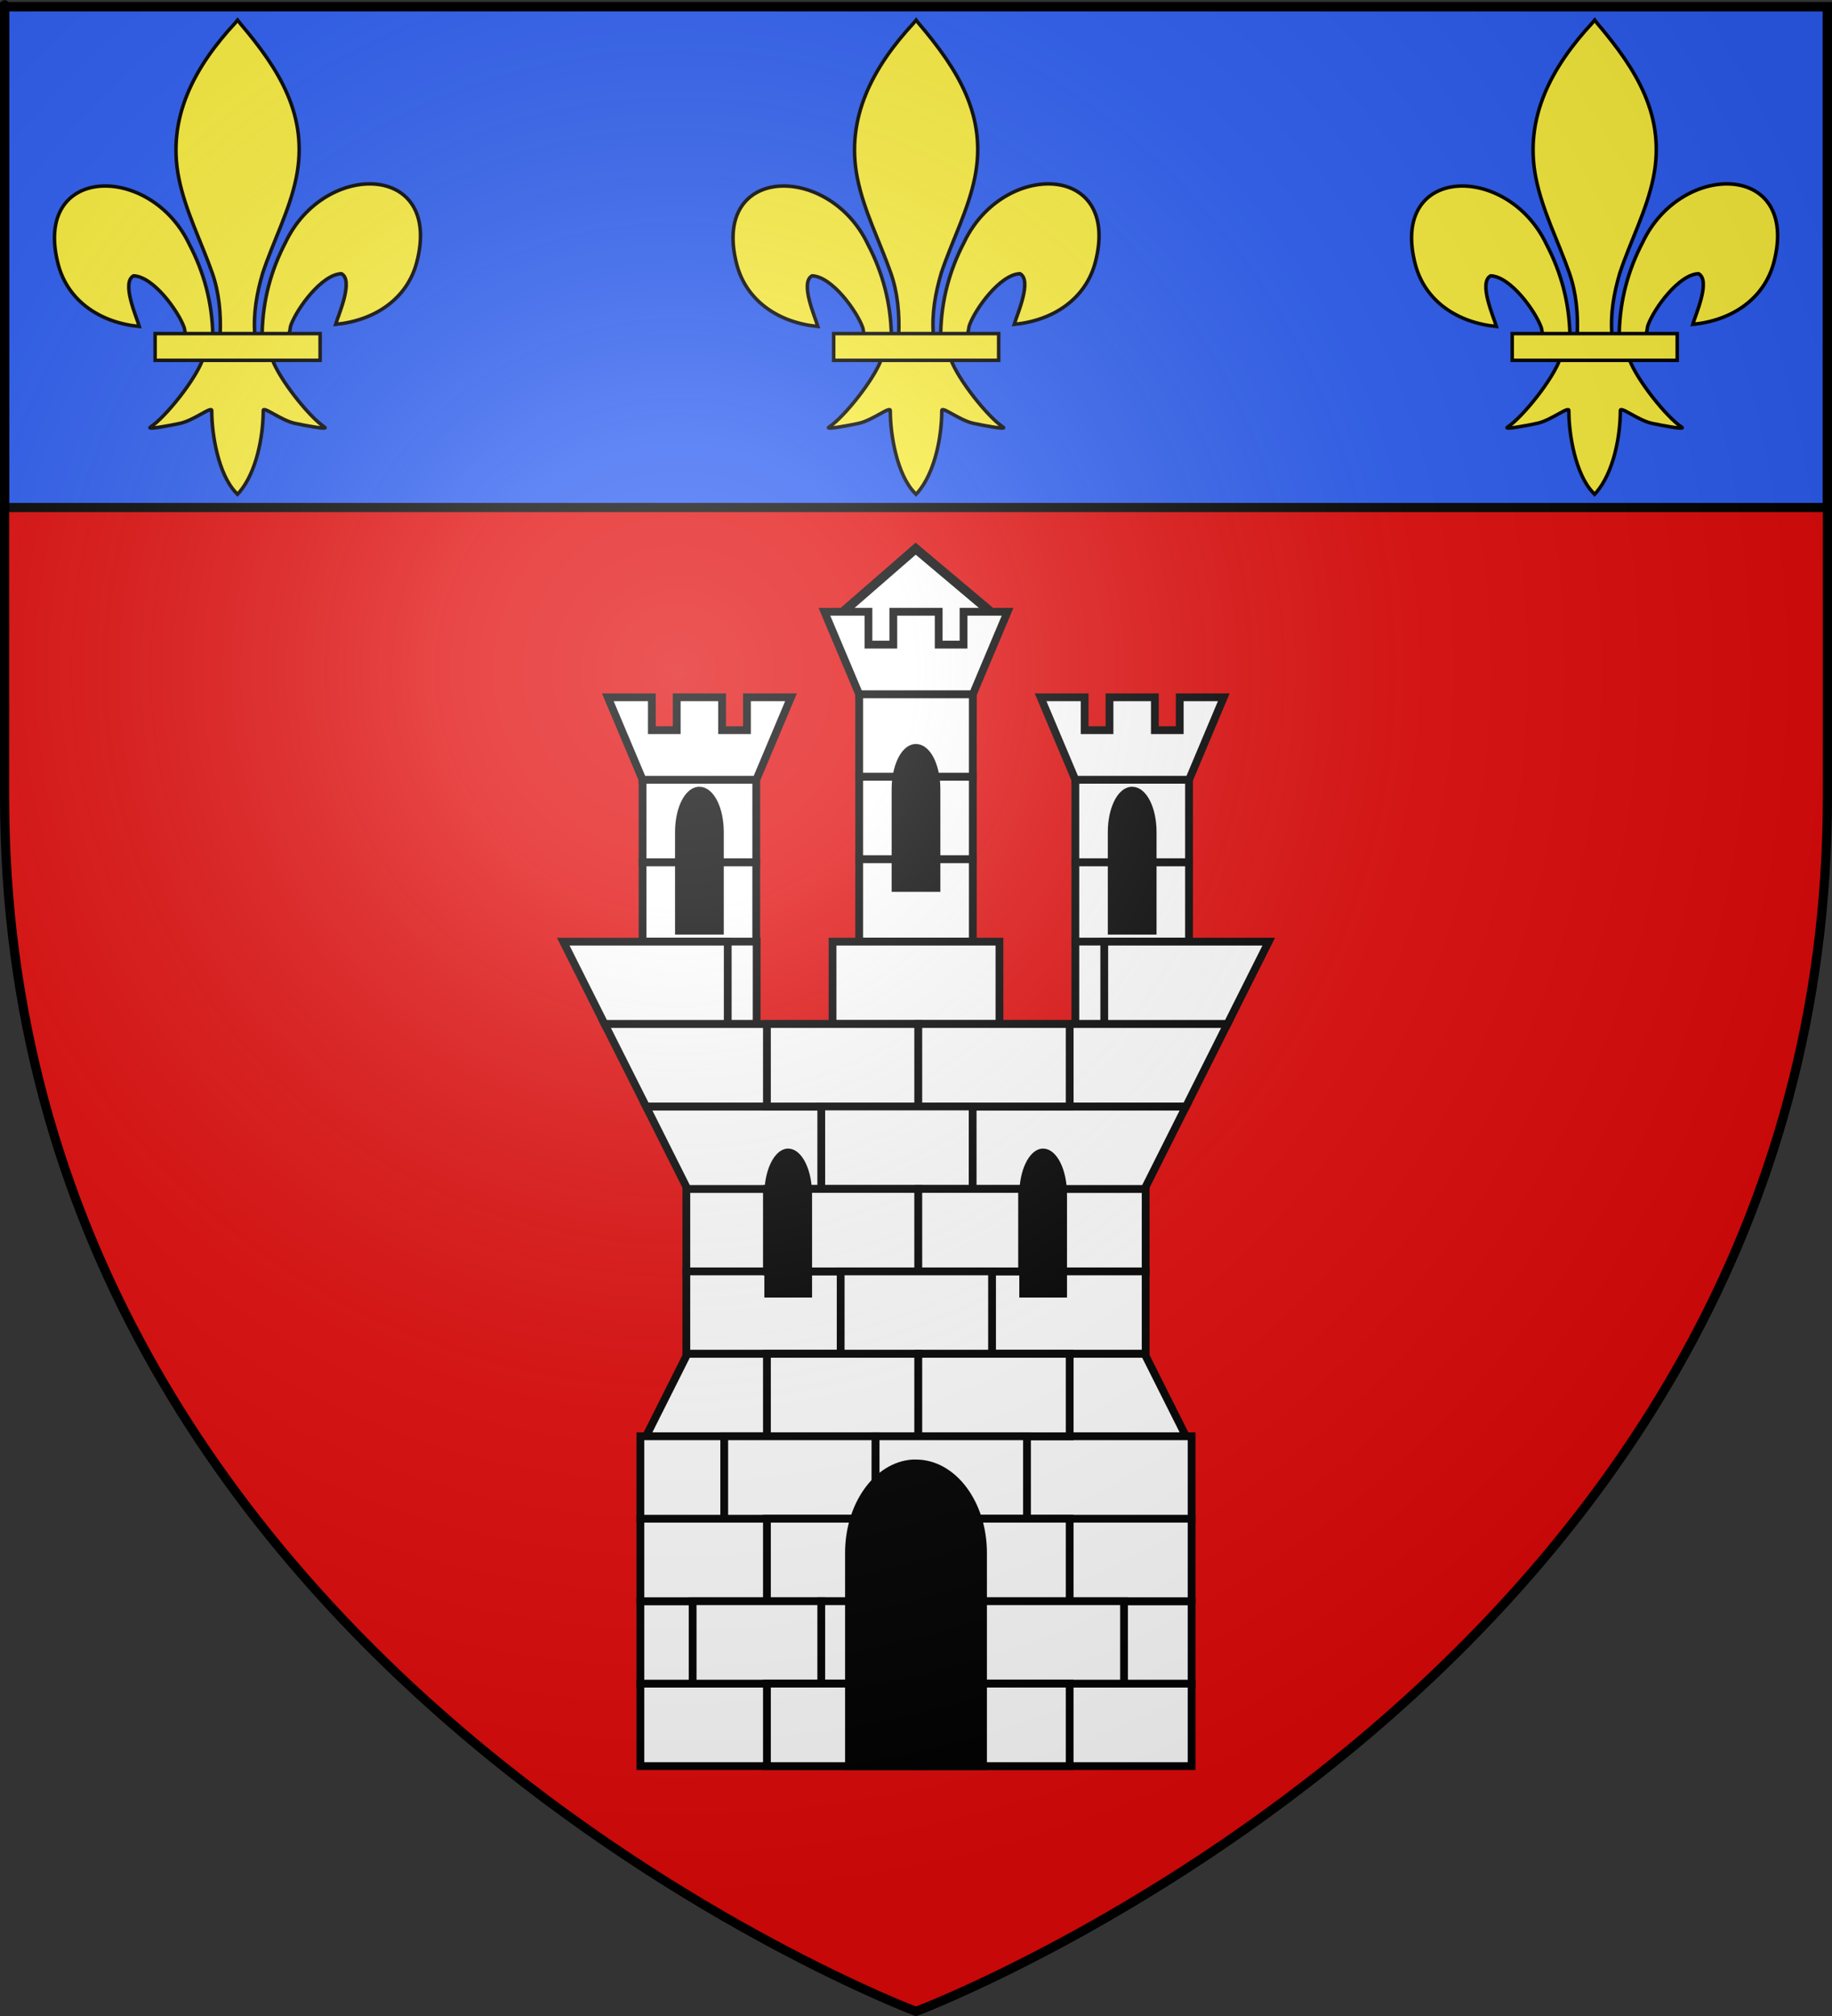 <?xml version="1.0" encoding="UTF-8" standalone="no"?>
<svg
   xmlns:dc="http://purl.org/dc/elements/1.1/"
   xmlns:cc="http://web.resource.org/cc/"
   xmlns:rdf="http://www.w3.org/1999/02/22-rdf-syntax-ns#"
   xmlns:svg="http://www.w3.org/2000/svg"
   xmlns="http://www.w3.org/2000/svg"
   xmlns:xlink="http://www.w3.org/1999/xlink"
   xmlns:sodipodi="http://sodipodi.sourceforge.net/DTD/sodipodi-0.dtd"
   xmlns:inkscape="http://www.inkscape.org/namespaces/inkscape"
   height="660"
   width="600"
   version="1.0"
   id="svg2"
   sodipodi:version="0.32"
   inkscape:version="0.44.1"
   sodipodi:docname="blason_castelnaudary.svg"
   sodipodi:docbase="C:\Documents and Settings\Joel\Mes documents\vincent faron\blason"
   inkscape:export-filename="/Users/olivier/Desktop/Blason Rouge/Blason_Vide_3D.png"
   inkscape:export-xdpi="144"
   inkscape:export-ydpi="144">
  <rect width="100%" height="100%" fill="#333333" stroke="none"/>
  <sodipodi:namedview
     inkscape:window-height="712"
     inkscape:window-width="1024"
     inkscape:pageshadow="2"
     inkscape:pageopacity="0.0"
     guidetolerance="10.0"
     gridtolerance="10.0"
     objecttolerance="10.0"
     borderopacity="1.0"
     bordercolor="#666666"
     pagecolor="#ffffff"
     id="base"
     showgrid="false"
     height="660px"
     inkscape:zoom="0.44547727"
     inkscape:cx="296.3033"
     inkscape:cy="462.28357"
     inkscape:window-x="-4"
     inkscape:window-y="-4"
     inkscape:current-layer="layer3"
     showguides="true"
     inkscape:guide-bbox="true">
    <sodipodi:guide
       orientation="vertical"
       position="166.675"
       id="guide2056" />
  </sodipodi:namedview>
  <desc
     id="desc4">Flag of Canton of Valais (Wallis)</desc>
  <defs
     id="defs6">
    <linearGradient
       id="linearGradient2893">
      <stop
         style="stop-color:white;stop-opacity:0.314;"
         offset="0"
         id="stop2895" />
      <stop
         id="stop2897"
         offset="0.19"
         style="stop-color:white;stop-opacity:0.251;" />
      <stop
         style="stop-color:#6b6b6b;stop-opacity:0.125;"
         offset="0.6"
         id="stop2901" />
      <stop
         style="stop-color:black;stop-opacity:0.125;"
         offset="1"
         id="stop2899" />
    </linearGradient>
    <linearGradient
       id="linearGradient2885">
      <stop
         id="stop2887"
         offset="0"
         style="stop-color:white;stop-opacity:1;" />
      <stop
         style="stop-color:white;stop-opacity:1;"
         offset="0.229"
         id="stop2891" />
      <stop
         id="stop2889"
         offset="1"
         style="stop-color:black;stop-opacity:1;" />
    </linearGradient>
    <linearGradient
       id="linearGradient2955">
      <stop
         id="stop2867"
         offset="0"
         style="stop-color:#fd0000;stop-opacity:1;" />
      <stop
         style="stop-color:#e77275;stop-opacity:0.659;"
         offset="0.5"
         id="stop2873" />
      <stop
         style="stop-color:black;stop-opacity:0.323;"
         offset="1"
         id="stop2959" />
    </linearGradient>
    <radialGradient
       inkscape:collect="always"
       xlink:href="#linearGradient2955"
       id="radialGradient2961"
       cx="225.524"
       cy="218.901"
       fx="225.524"
       fy="218.901"
       r="300"
       gradientTransform="matrix(-4.167939e-4,2.183,-1.884,-3.599562e-4,615.597,-289.121)"
       gradientUnits="userSpaceOnUse" />
    <polygon
       id="star"
       transform="scale(53,53)"
       points="0,-1 0.588,0.809 -0.951,-0.309 0.951,-0.309 -0.588,0.809 0,-1 " />
    <clipPath
       id="clip">
      <path
         d="M 0,-200 L 0,600 L 300,600 L 300,-200 L 0,-200 z "
         id="path10" />
    </clipPath>
    <radialGradient
       inkscape:collect="always"
       xlink:href="#linearGradient2955"
       id="radialGradient1911"
       gradientUnits="userSpaceOnUse"
       gradientTransform="matrix(-4.167939e-4,2.183,-1.884,-3.599562e-4,615.597,-289.121)"
       cx="225.524"
       cy="218.901"
       fx="225.524"
       fy="218.901"
       r="300" />
    <radialGradient
       inkscape:collect="always"
       xlink:href="#linearGradient2955"
       id="radialGradient2865"
       gradientUnits="userSpaceOnUse"
       gradientTransform="matrix(0,1.749,-1.593,-1.049767e-7,551.788,-191.29)"
       cx="225.524"
       cy="218.901"
       fx="225.524"
       fy="218.901"
       r="300" />
    <radialGradient
       inkscape:collect="always"
       xlink:href="#linearGradient2955"
       id="radialGradient2871"
       gradientUnits="userSpaceOnUse"
       gradientTransform="matrix(0,1.386,-1.323,-5.741131e-8,-158.082,-109.541)"
       cx="225.524"
       cy="218.901"
       fx="225.524"
       fy="218.901"
       r="300" />
    <radialGradient
       inkscape:collect="always"
       xlink:href="#linearGradient2893"
       id="radialGradient3163"
       gradientUnits="userSpaceOnUse"
       gradientTransform="matrix(1.353,0,0,1.349,-77.629,-85.747)"
       cx="221.445"
       cy="226.331"
       fx="221.445"
       fy="226.331"
       r="300" />
  </defs>
  <g
     inkscape:groupmode="layer"
     id="layer3"
     inkscape:label="Fond écu"
     style="display:inline">
    <path
       id="path2855"
       style="fill:#e20909;fill-opacity:1;fill-rule:evenodd;stroke:none;stroke-width:1px;stroke-linecap:butt;stroke-linejoin:miter;stroke-opacity:1"
       d="M 300,658.5 C 300,658.5 598.5,546.18 598.5,260.728 C 598.5,-24.723 598.5,2.176 598.5,2.176 L 1.5,2.176 L 1.5,260.728 C 1.5,546.18 300,658.5 300,658.5 z "
       sodipodi:nodetypes="cccccc" />
    <path
       style="opacity:1;fill:#2b5df2;fill-opacity:1;stroke:black;stroke-width:3;stroke-miterlimit:4;stroke-dasharray:none;stroke-opacity:1"
       d="M 1.5 2.188 L 1.5 166.156 L 598.5 166.156 C 598.5 101.247 598.5 2.188 598.5 2.188 L 1.5 2.188 z "
       id="rect3182" />
    <g
       id="g6345"
       transform="matrix(0.385,0,0,0.385,266.651,-301.103)"
       style="fill:white;fill-opacity:1;stroke:black;stroke-width:1.818;stroke-miterlimit:4;stroke-dasharray:none;stroke-opacity:1" />
    <rect
       id="rect2814"
       style="color:black;fill:white;fill-opacity:1;fill-rule:nonzero;stroke:black;stroke-width:2.549;stroke-linecap:butt;stroke-linejoin:miter;marker:none;marker-start:none;marker-mid:none;marker-end:none;stroke-miterlimit:4;stroke-dasharray:none;stroke-dashoffset:0;stroke-opacity:1;visibility:visible;display:inline;overflow:visible"
       y="389.234"
       x="224.784"
       height="26.993"
       width="150.431" />
    <rect
       id="rect3723"
       style="color:black;fill:white;fill-opacity:1;fill-rule:nonzero;stroke:black;stroke-width:2.549;stroke-linecap:butt;stroke-linejoin:miter;marker:none;marker-start:none;marker-mid:none;marker-end:none;stroke-miterlimit:4;stroke-dasharray:none;stroke-dashoffset:0;stroke-opacity:1;visibility:visible;display:inline;overflow:visible"
       y="416.227"
       x="224.784"
       height="26.993"
       width="150.431" />
    <path
       id="path3725"
       style="color:black;fill:white;fill-opacity:1;fill-rule:nonzero;stroke:black;stroke-width:2.549;stroke-linecap:butt;stroke-linejoin:miter;marker:none;marker-start:none;marker-mid:none;marker-end:none;stroke-miterlimit:4;stroke-dasharray:none;stroke-dashoffset:0;stroke-opacity:1;visibility:visible;display:inline;overflow:visible"
       d="M 211.586,470.212 L 225.133,443.22 L 374.867,443.22 L 388.414,470.212 L 211.586,470.212 z " />
    <rect
       id="rect1920"
       style="color:black;fill:white;fill-opacity:1;fill-rule:nonzero;stroke:black;stroke-width:2.549;stroke-linecap:butt;stroke-linejoin:miter;marker:none;marker-start:none;marker-mid:none;marker-end:none;stroke-miterlimit:4;stroke-dasharray:none;stroke-dashoffset:0;stroke-opacity:1;visibility:visible;display:inline;overflow:visible"
       y="551.191"
       x="209.739"
       height="26.993"
       width="180.522" />
    <rect
       id="rect5497"
       style="color:black;fill:white;fill-opacity:1;fill-rule:nonzero;stroke:black;stroke-width:2.549;stroke-linecap:butt;stroke-linejoin:miter;marker:none;marker-start:none;marker-mid:none;marker-end:none;stroke-miterlimit:4;stroke-dasharray:none;stroke-dashoffset:0;stroke-opacity:1;visibility:visible;display:inline;overflow:visible"
       y="524.198"
       x="209.739"
       height="26.993"
       width="180.522" />
    <rect
       id="rect5499"
       style="color:black;fill:white;fill-opacity:1;fill-rule:nonzero;stroke:black;stroke-width:2.549;stroke-linecap:butt;stroke-linejoin:miter;marker:none;marker-start:none;marker-mid:none;marker-end:none;stroke-miterlimit:4;stroke-dasharray:none;stroke-dashoffset:0;stroke-opacity:1;visibility:visible;display:inline;overflow:visible"
       y="497.205"
       x="209.739"
       height="26.993"
       width="180.522" />
    <rect
       id="rect5501"
       style="color:black;fill:white;fill-opacity:1;fill-rule:nonzero;stroke:black;stroke-width:2.549;stroke-linecap:butt;stroke-linejoin:miter;marker:none;marker-start:none;marker-mid:none;marker-end:none;stroke-miterlimit:4;stroke-dasharray:none;stroke-dashoffset:0;stroke-opacity:1;visibility:visible;display:inline;overflow:visible"
       y="470.212"
       x="209.739"
       height="26.993"
       width="180.522" />
    <path
       id="rect3710"
       style="color:black;fill:white;fill-opacity:1;fill-rule:nonzero;stroke:black;stroke-width:2.549;stroke-linecap:butt;stroke-linejoin:miter;marker:none;marker-start:none;marker-mid:none;marker-end:none;stroke-miterlimit:4;stroke-dasharray:none;stroke-dashoffset:0;stroke-opacity:1;visibility:visible;display:inline;overflow:visible"
       d="M 211.586,362.241 L 225.133,389.234 L 374.867,389.234 L 388.414,362.241 L 211.586,362.241 z " />
    <rect
       width="37.227"
       height="26.993"
       x="281.386"
       y="281.263"
       style="color:black;fill:white;fill-opacity:1;fill-rule:nonzero;stroke:black;stroke-width:2.549;stroke-linecap:butt;stroke-linejoin:miter;marker:none;marker-start:none;marker-mid:none;marker-end:none;stroke-miterlimit:4;stroke-dasharray:none;stroke-dashoffset:0;stroke-opacity:1;visibility:visible;display:inline;overflow:visible"
       id="rect4247" />
    <rect
       width="37.227"
       height="26.993"
       x="281.386"
       y="254.27"
       style="color:black;fill:white;fill-opacity:1;fill-rule:nonzero;stroke:black;stroke-width:2.549;stroke-linecap:butt;stroke-linejoin:miter;marker:none;marker-start:none;marker-mid:none;marker-end:none;stroke-miterlimit:4;stroke-dasharray:none;stroke-dashoffset:0;stroke-opacity:1;visibility:visible;display:inline;overflow:visible"
       id="rect4249" />
    <rect
       width="37.227"
       height="26.993"
       x="281.386"
       y="227.277"
       style="color:black;fill:white;fill-opacity:1;fill-rule:nonzero;stroke:black;stroke-width:2.549;stroke-linecap:butt;stroke-linejoin:miter;marker:none;marker-start:none;marker-mid:none;marker-end:none;stroke-miterlimit:4;stroke-dasharray:none;stroke-dashoffset:0;stroke-opacity:1;visibility:visible;display:inline;overflow:visible"
       id="rect4251" />
    <path
       style="fill:white;fill-rule:evenodd;stroke:black;stroke-width:3;stroke-linecap:butt;stroke-linejoin:miter;stroke-opacity:1;fill-opacity:1;stroke-miterlimit:4;stroke-dasharray:none"
       d="M 277.1,212.87 L 322.688,212.87 L 324.584,200.413 L 299.894,179.622 L 275.997,200.413 L 277.1,212.87 z "
       id="path2058"
       sodipodi:nodetypes="cccccc" />
    <path
       d="M 270.006,200.284 L 281.368,227.225 L 281.368,227.277 L 281.407,227.277 L 318.632,227.277 L 329.994,200.284 L 318.632,200.284 L 315.573,200.284 L 315.573,211.039 L 307.429,211.039 L 307.429,200.284 L 292.571,200.284 L 292.571,211.039 L 284.427,211.039 L 284.427,200.284 L 281.407,200.284 L 281.368,200.284 L 270.006,200.284 z "
       style="color:black;fill:white;fill-opacity:1;fill-rule:nonzero;stroke:black;stroke-width:2.549;stroke-linecap:butt;stroke-linejoin:miter;marker:none;marker-start:none;marker-mid:none;marker-end:none;stroke-miterlimit:4;stroke-dasharray:none;stroke-dashoffset:0;stroke-opacity:1;visibility:visible;display:inline;overflow:visible"
       id="path4253" />
    <path
       d="M 299.661,244.847 C 296.118,245.211 293.293,251.156 293.293,258.407 L 293.293,290.691 L 306.707,290.691 L 306.707,258.407 C 306.707,250.922 303.702,244.847 300,244.847 C 299.884,244.847 299.775,244.836 299.661,244.847 z "
       style="color:black;fill:black;fill-opacity:1;fill-rule:nonzero;stroke:black;stroke-width:2.549;stroke-linecap:butt;stroke-linejoin:miter;marker:none;marker-start:none;marker-mid:none;marker-end:none;stroke-miterlimit:4;stroke-dasharray:none;stroke-dashoffset:0;stroke-opacity:1;visibility:visible;display:inline;overflow:visible"
       id="path4255" />
    <rect
       width="37.227"
       height="26.993"
       x="281.386"
       y="308.256"
       style="color:black;fill:#fcef3c;fill-opacity:1;fill-rule:nonzero;stroke:black;stroke-width:2.549;stroke-linecap:butt;stroke-linejoin:miter;marker:none;marker-start:none;marker-mid:none;marker-end:none;stroke-miterlimit:4;stroke-dasharray:none;stroke-dashoffset:0;stroke-opacity:1;visibility:visible;display:inline;overflow:visible"
       id="rect4360" />
    <g
       id="g2029"
       transform="translate(-141.738,6)">
      <rect
         width="37.227"
         height="26.993"
         x="352.188"
         y="276.27"
         style="color:black;fill:white;fill-opacity:1;fill-rule:nonzero;stroke:black;stroke-width:2.549;stroke-linecap:butt;stroke-linejoin:miter;marker:none;marker-start:none;marker-mid:none;marker-end:none;stroke-miterlimit:4;stroke-dasharray:none;stroke-dashoffset:0;stroke-opacity:1;visibility:visible;display:inline;overflow:visible"
         id="rect2031" />
      <rect
         width="37.227"
         height="26.993"
         x="352.188"
         y="249.277"
         style="color:black;fill:white;fill-opacity:1;fill-rule:nonzero;stroke:black;stroke-width:2.549;stroke-linecap:butt;stroke-linejoin:miter;marker:none;marker-start:none;marker-mid:none;marker-end:none;stroke-miterlimit:4;stroke-dasharray:none;stroke-dashoffset:0;stroke-opacity:1;visibility:visible;display:inline;overflow:visible"
         id="rect2033" />
      <path
         d="M 340.808,222.284 L 352.17,249.225 L 352.17,249.277 L 352.209,249.277 L 389.434,249.277 L 400.796,222.284 L 389.434,222.284 L 386.375,222.284 L 386.375,233.039 L 378.231,233.039 L 378.231,222.284 L 363.373,222.284 L 363.373,233.039 L 355.229,233.039 L 355.229,222.284 L 352.209,222.284 L 352.17,222.284 L 340.808,222.284 z "
         style="color:black;fill:white;fill-opacity:1;fill-rule:nonzero;stroke:black;stroke-width:2.549;stroke-linecap:butt;stroke-linejoin:miter;marker:none;marker-start:none;marker-mid:none;marker-end:none;stroke-miterlimit:4;stroke-dasharray:none;stroke-dashoffset:0;stroke-opacity:1;visibility:visible;display:inline;overflow:visible"
         id="path2035" />
      <path
         d="M 370.463,252.847 C 366.92,253.211 364.095,259.156 364.095,266.407 L 364.095,298.691 L 377.509,298.691 L 377.509,266.407 C 377.509,258.922 374.504,252.847 370.802,252.847 C 370.686,252.847 370.577,252.836 370.463,252.847 z "
         style="color:black;fill:black;fill-opacity:1;fill-rule:nonzero;stroke:black;stroke-width:2.549;stroke-linecap:butt;stroke-linejoin:miter;marker:none;marker-start:none;marker-mid:none;marker-end:none;stroke-miterlimit:4;stroke-dasharray:none;stroke-dashoffset:0;stroke-opacity:1;visibility:visible;display:inline;overflow:visible"
         id="path2037" />
    </g>
    <rect
       width="37.227"
       height="26.993"
       x="210.584"
       y="308.256"
       style="color:black;fill:white;fill-opacity:1;fill-rule:nonzero;stroke:black;stroke-width:2.549;stroke-linecap:butt;stroke-linejoin:miter;marker:none;marker-start:none;marker-mid:none;marker-end:none;stroke-miterlimit:4;stroke-dasharray:none;stroke-dashoffset:0;stroke-opacity:1;visibility:visible;display:inline;overflow:visible"
       id="rect4362" />
    <g
       id="g2023"
       transform="translate(0,6)">
      <rect
         id="rect4235"
         style="color:black;fill:white;fill-opacity:1;fill-rule:nonzero;stroke:black;stroke-width:2.549;stroke-linecap:butt;stroke-linejoin:miter;marker:none;marker-start:none;marker-mid:none;marker-end:none;stroke-miterlimit:4;stroke-dasharray:none;stroke-dashoffset:0;stroke-opacity:1;visibility:visible;display:inline;overflow:visible"
         y="276.27"
         x="352.188"
         height="26.993"
         width="37.227" />
      <rect
         id="rect4237"
         style="color:black;fill:white;fill-opacity:1;fill-rule:nonzero;stroke:black;stroke-width:2.549;stroke-linecap:butt;stroke-linejoin:miter;marker:none;marker-start:none;marker-mid:none;marker-end:none;stroke-miterlimit:4;stroke-dasharray:none;stroke-dashoffset:0;stroke-opacity:1;visibility:visible;display:inline;overflow:visible"
         y="249.277"
         x="352.188"
         height="26.993"
         width="37.227" />
      <path
         id="path4239"
         style="color:black;fill:white;fill-opacity:1;fill-rule:nonzero;stroke:black;stroke-width:2.549;stroke-linecap:butt;stroke-linejoin:miter;marker:none;marker-start:none;marker-mid:none;marker-end:none;stroke-miterlimit:4;stroke-dasharray:none;stroke-dashoffset:0;stroke-opacity:1;visibility:visible;display:inline;overflow:visible"
         d="M 340.808,222.284 L 352.17,249.225 L 352.17,249.277 L 352.209,249.277 L 389.434,249.277 L 400.796,222.284 L 389.434,222.284 L 386.375,222.284 L 386.375,233.039 L 378.231,233.039 L 378.231,222.284 L 363.373,222.284 L 363.373,233.039 L 355.229,233.039 L 355.229,222.284 L 352.209,222.284 L 352.17,222.284 L 340.808,222.284 z " />
      <path
         id="path4241"
         style="color:black;fill:black;fill-opacity:1;fill-rule:nonzero;stroke:black;stroke-width:2.549;stroke-linecap:butt;stroke-linejoin:miter;marker:none;marker-start:none;marker-mid:none;marker-end:none;stroke-miterlimit:4;stroke-dasharray:none;stroke-dashoffset:0;stroke-opacity:1;visibility:visible;display:inline;overflow:visible"
         d="M 370.463,252.847 C 366.92,253.211 364.095,259.156 364.095,266.407 L 364.095,298.691 L 377.509,298.691 L 377.509,266.407 C 377.509,258.922 374.504,252.847 370.802,252.847 C 370.686,252.847 370.577,252.836 370.463,252.847 z " />
    </g>
    <rect
       width="37.227"
       height="26.993"
       x="352.188"
       y="308.256"
       style="color:black;fill:white;fill-opacity:1;fill-rule:nonzero;stroke:black;stroke-width:2.549;stroke-linecap:butt;stroke-linejoin:miter;marker:none;marker-start:none;marker-mid:none;marker-end:none;stroke-miterlimit:4;stroke-dasharray:none;stroke-dashoffset:0;stroke-opacity:1;visibility:visible;display:inline;overflow:visible"
       id="rect4364" />
    <path
       id="rect3714"
       style="color:black;fill:white;fill-opacity:1;fill-rule:nonzero;stroke:black;stroke-width:2.549;stroke-linecap:butt;stroke-linejoin:miter;marker:none;marker-start:none;marker-mid:none;marker-end:none;stroke-miterlimit:4;stroke-dasharray:none;stroke-dashoffset:0;stroke-opacity:1;visibility:visible;display:inline;overflow:visible"
       d="M 184.472,308.277 L 198.019,335.27 L 238.343,335.27 L 238.343,308.277 L 184.472,308.277 z M 272.667,308.277 L 272.667,335.27 L 327.333,335.27 L 327.333,308.277 L 272.667,308.277 z M 361.657,308.277 L 361.657,335.27 L 401.981,335.27 L 415.528,308.277 L 361.657,308.277 z " />
    <path
       id="path5523"
       style="color:black;fill:white;fill-opacity:1;fill-rule:nonzero;stroke:black;stroke-width:2.549;stroke-linecap:butt;stroke-linejoin:miter;marker:none;marker-start:none;marker-mid:none;marker-end:none;stroke-miterlimit:4;stroke-dasharray:none;stroke-dashoffset:0;stroke-opacity:1;visibility:visible;display:inline;overflow:visible"
       d="M 198.019,335.248 L 211.606,362.241 L 388.434,362.241 L 401.981,335.248 L 198.019,335.248 z " />
    <rect
       id="rect5517"
       style="color:black;fill:white;fill-opacity:1;fill-rule:nonzero;stroke:black;stroke-width:2.549;stroke-linecap:butt;stroke-linejoin:miter;marker:none;marker-start:none;marker-mid:none;marker-end:none;stroke-miterlimit:4;stroke-dasharray:none;stroke-dashoffset:0;stroke-opacity:1;visibility:visible;display:inline;overflow:visible"
       y="335.248"
       x="251.175"
       height="26.993"
       width="49.58" />
    <rect
       id="rect5519"
       style="color:black;fill:white;fill-opacity:1;fill-rule:nonzero;stroke:black;stroke-width:2.549;stroke-linecap:butt;stroke-linejoin:miter;marker:none;marker-start:none;marker-mid:none;marker-end:none;stroke-miterlimit:4;stroke-dasharray:none;stroke-dashoffset:0;stroke-opacity:1;visibility:visible;display:inline;overflow:visible"
       y="335.248"
       x="300.755"
       height="26.993"
       width="49.58" />
    <rect
       id="rect5525"
       style="color:black;fill:white;fill-opacity:1;fill-rule:nonzero;stroke:black;stroke-width:2.549;stroke-linecap:butt;stroke-linejoin:miter;marker:none;marker-start:none;marker-mid:none;marker-end:none;stroke-miterlimit:4;stroke-dasharray:none;stroke-dashoffset:0;stroke-opacity:1;visibility:visible;display:inline;overflow:visible"
       y="362.241"
       x="268.973"
       height="26.993"
       width="49.58" />
    <rect
       id="rect5527"
       style="color:black;fill:white;fill-opacity:1;fill-rule:nonzero;stroke:black;stroke-width:2.549;stroke-linecap:butt;stroke-linejoin:miter;marker:none;marker-start:none;marker-mid:none;marker-end:none;stroke-miterlimit:4;stroke-dasharray:none;stroke-dashoffset:0;stroke-opacity:1;visibility:visible;display:inline;overflow:visible"
       y="389.234"
       x="251.175"
       height="26.993"
       width="49.58" />
    <rect
       id="rect5529"
       style="color:black;fill:white;fill-opacity:1;fill-rule:nonzero;stroke:black;stroke-width:2.549;stroke-linecap:butt;stroke-linejoin:miter;marker:none;marker-start:none;marker-mid:none;marker-end:none;stroke-miterlimit:4;stroke-dasharray:none;stroke-dashoffset:0;stroke-opacity:1;visibility:visible;display:inline;overflow:visible"
       y="389.234"
       x="300.755"
       height="26.993"
       width="33.995" />
    <rect
       id="rect5531"
       style="color:black;fill:white;fill-opacity:1;fill-rule:nonzero;stroke:black;stroke-width:2.549;stroke-linecap:butt;stroke-linejoin:miter;marker:none;marker-start:none;marker-mid:none;marker-end:none;stroke-miterlimit:4;stroke-dasharray:none;stroke-dashoffset:0;stroke-opacity:1;visibility:visible;display:inline;overflow:visible"
       y="416.227"
       x="275.329"
       height="26.993"
       width="49.58" />
    <rect
       id="rect5533"
       style="color:black;fill:white;fill-opacity:1;fill-rule:nonzero;stroke:black;stroke-width:2.549;stroke-linecap:butt;stroke-linejoin:miter;marker:none;marker-start:none;marker-mid:none;marker-end:none;stroke-miterlimit:4;stroke-dasharray:none;stroke-dashoffset:0;stroke-opacity:1;visibility:visible;display:inline;overflow:visible"
       y="443.22"
       x="251.175"
       height="26.993"
       width="49.58" />
    <rect
       id="rect5535"
       style="color:black;fill:white;fill-opacity:1;fill-rule:nonzero;stroke:black;stroke-width:2.549;stroke-linecap:butt;stroke-linejoin:miter;marker:none;marker-start:none;marker-mid:none;marker-end:none;stroke-miterlimit:4;stroke-dasharray:none;stroke-dashoffset:0;stroke-opacity:1;visibility:visible;display:inline;overflow:visible"
       y="443.22"
       x="300.755"
       height="26.993"
       width="49.58" />
    <rect
       id="rect5547"
       style="color:black;fill:white;fill-opacity:1;fill-rule:nonzero;stroke:black;stroke-width:2.549;stroke-linecap:butt;stroke-linejoin:miter;marker:none;marker-start:none;marker-mid:none;marker-end:none;stroke-miterlimit:4;stroke-dasharray:none;stroke-dashoffset:0;stroke-opacity:1;visibility:visible;display:inline;overflow:visible"
       y="470.212"
       x="237.191"
       height="26.993"
       width="49.58" />
    <rect
       id="rect5549"
       style="color:black;fill:white;fill-opacity:1;fill-rule:nonzero;stroke:black;stroke-width:2.549;stroke-linecap:butt;stroke-linejoin:miter;marker:none;marker-start:none;marker-mid:none;marker-end:none;stroke-miterlimit:4;stroke-dasharray:none;stroke-dashoffset:0;stroke-opacity:1;visibility:visible;display:inline;overflow:visible"
       y="470.212"
       x="286.771"
       height="26.993"
       width="49.58" />
    <rect
       id="rect5551"
       style="color:black;fill:white;fill-opacity:1;fill-rule:nonzero;stroke:black;stroke-width:2.549;stroke-linecap:butt;stroke-linejoin:miter;marker:none;marker-start:none;marker-mid:none;marker-end:none;stroke-miterlimit:4;stroke-dasharray:none;stroke-dashoffset:0;stroke-opacity:1;visibility:visible;display:inline;overflow:visible"
       y="497.205"
       x="251.175"
       height="26.993"
       width="49.58" />
    <rect
       id="rect5553"
       style="color:black;fill:white;fill-opacity:1;fill-rule:nonzero;stroke:black;stroke-width:2.549;stroke-linecap:butt;stroke-linejoin:miter;marker:none;marker-start:none;marker-mid:none;marker-end:none;stroke-miterlimit:4;stroke-dasharray:none;stroke-dashoffset:0;stroke-opacity:1;visibility:visible;display:inline;overflow:visible"
       y="497.205"
       x="300.755"
       height="26.993"
       width="49.58" />
    <rect
       id="rect5561"
       style="color:black;fill:white;fill-opacity:1;fill-rule:nonzero;stroke:black;stroke-width:2.549;stroke-linecap:butt;stroke-linejoin:miter;marker:none;marker-start:none;marker-mid:none;marker-end:none;stroke-miterlimit:4;stroke-dasharray:none;stroke-dashoffset:0;stroke-opacity:1;visibility:visible;display:inline;overflow:visible"
       y="524.198"
       x="268.973"
       height="26.993"
       width="49.58" />
    <rect
       id="rect5563"
       style="color:black;fill:white;fill-opacity:1;fill-rule:nonzero;stroke:black;stroke-width:2.549;stroke-linecap:butt;stroke-linejoin:miter;marker:none;marker-start:none;marker-mid:none;marker-end:none;stroke-miterlimit:4;stroke-dasharray:none;stroke-dashoffset:0;stroke-opacity:1;visibility:visible;display:inline;overflow:visible"
       y="524.198"
       x="318.553"
       height="26.993"
       width="49.58" />
    <rect
       id="rect5567"
       style="color:black;fill:white;fill-opacity:1;fill-rule:nonzero;stroke:black;stroke-width:2.549;stroke-linecap:butt;stroke-linejoin:miter;marker:none;marker-start:none;marker-mid:none;marker-end:none;stroke-miterlimit:4;stroke-dasharray:none;stroke-dashoffset:0;stroke-opacity:1;visibility:visible;display:inline;overflow:visible"
       y="524.198"
       x="226.846"
       height="26.993"
       width="42.126" />
    <rect
       id="rect5569"
       style="color:black;fill:white;fill-opacity:1;fill-rule:nonzero;stroke:black;stroke-width:2.549;stroke-linecap:butt;stroke-linejoin:miter;marker:none;marker-start:none;marker-mid:none;marker-end:none;stroke-miterlimit:4;stroke-dasharray:none;stroke-dashoffset:0;stroke-opacity:1;visibility:visible;display:inline;overflow:visible"
       y="551.191"
       x="251.175"
       height="26.993"
       width="49.58" />
    <rect
       id="rect5571"
       style="color:black;fill:white;fill-opacity:1;fill-rule:nonzero;stroke:black;stroke-width:2.549;stroke-linecap:butt;stroke-linejoin:miter;marker:none;marker-start:none;marker-mid:none;marker-end:none;stroke-miterlimit:4;stroke-dasharray:none;stroke-dashoffset:0;stroke-opacity:1;visibility:visible;display:inline;overflow:visible"
       y="551.191"
       x="300.755"
       height="26.993"
       width="49.58" />
    <path
       id="path5659"
       style="color:black;fill:black;fill-opacity:1;fill-rule:nonzero;stroke:black;stroke-width:2.549;stroke-linecap:butt;stroke-linejoin:miter;marker:none;marker-start:none;marker-mid:none;marker-end:none;stroke-miterlimit:4;stroke-dasharray:none;stroke-dashoffset:0;stroke-opacity:1;visibility:visible;display:inline;overflow:visible"
       d="M 298.889,479.107 C 287.295,479.892 278.046,492.741 278.046,508.411 L 278.046,578.183 L 321.954,578.183 L 321.954,508.411 C 321.954,492.235 312.118,479.107 300,479.107 C 299.621,479.107 299.263,479.082 298.889,479.107 z " />
    <g
       id="g7452"
       transform="matrix(1.271,0,0,1.687,-166.442,252.815)">
      <path
         id="path7436"
         style="color:black;fill:black;fill-opacity:1;fill-rule:nonzero;stroke:black;stroke-width:1.741;stroke-linecap:butt;stroke-linejoin:miter;marker:none;marker-start:none;marker-mid:none;marker-end:none;stroke-miterlimit:4;stroke-dasharray:none;stroke-dashoffset:0;stroke-opacity:1;visibility:visible;display:inline;overflow:visible"
         d="M 333.793,73.906 C 331.006,74.121 328.784,77.645 328.784,81.943 L 328.784,101.08 L 339.336,101.08 L 339.336,81.943 C 339.336,77.507 336.972,73.906 334.06,73.906 C 333.969,73.906 333.883,73.899 333.793,73.906 z " />
      <path
         id="path7438"
         style="color:black;fill:black;fill-opacity:1;fill-rule:nonzero;stroke:black;stroke-width:1.741;stroke-linecap:butt;stroke-linejoin:miter;marker:none;marker-start:none;marker-mid:none;marker-end:none;stroke-miterlimit:4;stroke-dasharray:none;stroke-dashoffset:0;stroke-opacity:1;visibility:visible;display:inline;overflow:visible"
         d="M 399.486,73.906 C 396.699,74.121 394.477,77.645 394.477,81.943 L 394.477,101.08 L 405.029,101.08 L 405.029,81.943 C 405.029,77.507 402.665,73.906 399.753,73.906 C 399.662,73.906 399.576,73.899 399.486,73.906 z " />
    </g>
    <g
       id="g4300"
       transform="translate(1.444,-4.118473e-2)">
      <g
         transform="matrix(0.17,0,0,0.17,15.22,5.418)"
         id="g1878"
         style="display:inline">
        <path
           d="M 407.029,608.699 C 408.454,546.743 423.78,489.16 452.319,434.591 C 527.033,277.405 755.239,281.159 704.934,473.402 C 686.397,544.241 623.425,585.876 548.615,593.017 C 554.015,574.352 583.715,508.365 559.74,495.455 C 521.401,496.904 473.795,563.161 462.347,594.756 C 460.694,599.292 461.156,604.534 459.311,608.996"
           style="opacity:1;fill:#fcef3c;fill-opacity:1;fill-rule:evenodd;stroke:black;stroke-width:6.78;stroke-linecap:butt;stroke-linejoin:miter;stroke-miterlimit:4;stroke-dasharray:none;stroke-opacity:1;display:inline"
           id="path1876"
           sodipodi:nodetypes="ccscscc" />
        <g
           transform="translate(-38.532,-48.577)"
           style="opacity:1;display:inline"
           id="g13452">
          <g
             transform="translate(0,4)"
             style="fill:#fcef3c;fill-opacity:1;stroke:black;stroke-width:6.78;stroke-miterlimit:4;stroke-dasharray:none;stroke-opacity:1"
             id="g13018">
            <path
               d="M 350.523,657.372 C 349.098,595.416 333.772,537.833 305.233,483.264 C 230.519,326.078 2.313,329.832 52.618,522.075 C 71.155,592.914 134.127,634.549 208.937,641.69 C 203.537,623.025 173.837,557.038 197.813,544.128 C 236.151,545.577 283.757,611.833 295.205,643.429 C 296.858,647.965 296.396,653.207 298.241,657.669"
               style="fill:#fcef3c;fill-opacity:1;fill-rule:evenodd;stroke:black;stroke-width:6.78;stroke-linecap:butt;stroke-linejoin:miter;stroke-miterlimit:4;stroke-dasharray:none;stroke-opacity:1"
               id="path1902"
               sodipodi:nodetypes="ccscscc" />
            <path
               d="M 393.626,57.12 C 314.912,141.97 262.061,240.082 284.845,355.151 C 297.414,418.635 327.886,477.431 349.376,538.589 C 362.812,576.959 366.248,617.041 364.657,657.37 L 431.438,657.37 C 428.242,616.744 435.245,577.372 446.72,538.589 C 467.194,477.051 498.345,418.683 511.251,355.151 C 535.379,236.372 478.744,146.792 402.813,57.495 L 398.173,51.577 L 393.626,57.12 z "
               style="fill:#fcef3c;fill-opacity:1;fill-rule:nonzero;stroke:black;stroke-width:6.78;stroke-linecap:butt;stroke-linejoin:miter;stroke-miterlimit:4;stroke-dasharray:none;stroke-opacity:1"
               id="path3734"
               sodipodi:nodetypes="csccccsccc" />
            <path
               d="M 331.345,704.401 C 317.383,743.531 260.456,815.193 230.22,835.62 C 222.377,840.918 267.706,832.569 288.001,828.12 C 314.62,822.286 349.218,793.923 348.407,803.933 C 348.332,849.771 361.218,926.257 394.813,961.401 L 397.995,964.789 L 401.282,961.401 C 434.86,922.23 447.52,853.359 447.688,803.933 C 446.877,793.923 481.476,822.286 508.095,828.12 C 528.39,832.569 573.718,840.918 565.876,835.62 C 535.639,815.193 478.744,743.531 464.782,704.401 L 331.345,704.401 z "
               style="fill:#fcef3c;fill-opacity:1;fill-rule:evenodd;stroke:black;stroke-width:6.78;stroke-linecap:butt;stroke-linejoin:miter;stroke-miterlimit:4;stroke-dasharray:none;stroke-opacity:1"
               id="path6395"
               sodipodi:nodetypes="cssscccssscc" />
            <rect
               width="317.888"
               height="51.503"
               x="239.352"
               y="655.379"
               style="fill:#fcef3c;fill-opacity:1;stroke:black;stroke-width:6.78;stroke-miterlimit:4;stroke-dasharray:none;stroke-opacity:1"
               id="rect4623" />
          </g>
        </g>
      </g>
      <g
         style="display:inline"
         id="g4268"
         transform="matrix(0.17,0,0,0.17,237.453,5.418)">
        <path
           sodipodi:nodetypes="ccscscc"
           id="path4270"
           style="opacity:1;fill:#fcef3c;fill-opacity:1;fill-rule:evenodd;stroke:black;stroke-width:6.78;stroke-linecap:butt;stroke-linejoin:miter;stroke-miterlimit:4;stroke-dasharray:none;stroke-opacity:1;display:inline"
           d="M 407.029,608.699 C 408.454,546.743 423.78,489.16 452.319,434.591 C 527.033,277.405 755.239,281.159 704.934,473.402 C 686.397,544.241 623.425,585.876 548.615,593.017 C 554.015,574.352 583.715,508.365 559.74,495.455 C 521.401,496.904 473.795,563.161 462.347,594.756 C 460.694,599.292 461.156,604.534 459.311,608.996" />
        <g
           id="g4272"
           style="opacity:1;display:inline"
           transform="translate(-38.532,-48.577)">
          <g
             id="g4274"
             style="fill:#fcef3c;fill-opacity:1;stroke:black;stroke-width:6.78;stroke-miterlimit:4;stroke-dasharray:none;stroke-opacity:1"
             transform="translate(0,4)">
            <path
               sodipodi:nodetypes="ccscscc"
               id="path4276"
               style="fill:#fcef3c;fill-opacity:1;fill-rule:evenodd;stroke:black;stroke-width:6.78;stroke-linecap:butt;stroke-linejoin:miter;stroke-miterlimit:4;stroke-dasharray:none;stroke-opacity:1"
               d="M 350.523,657.372 C 349.098,595.416 333.772,537.833 305.233,483.264 C 230.519,326.078 2.313,329.832 52.618,522.075 C 71.155,592.914 134.127,634.549 208.937,641.69 C 203.537,623.025 173.837,557.038 197.813,544.128 C 236.151,545.577 283.757,611.833 295.205,643.429 C 296.858,647.965 296.396,653.207 298.241,657.669" />
            <path
               sodipodi:nodetypes="csccccsccc"
               id="path4278"
               style="fill:#fcef3c;fill-opacity:1;fill-rule:nonzero;stroke:black;stroke-width:6.78;stroke-linecap:butt;stroke-linejoin:miter;stroke-miterlimit:4;stroke-dasharray:none;stroke-opacity:1"
               d="M 393.626,57.12 C 314.912,141.97 262.061,240.082 284.845,355.151 C 297.414,418.635 327.886,477.431 349.376,538.589 C 362.812,576.959 366.248,617.041 364.657,657.37 L 431.438,657.37 C 428.242,616.744 435.245,577.372 446.72,538.589 C 467.194,477.051 498.345,418.683 511.251,355.151 C 535.379,236.372 478.744,146.792 402.813,57.495 L 398.173,51.577 L 393.626,57.12 z " />
            <path
               sodipodi:nodetypes="cssscccssscc"
               id="path4280"
               style="fill:#fcef3c;fill-opacity:1;fill-rule:evenodd;stroke:black;stroke-width:6.78;stroke-linecap:butt;stroke-linejoin:miter;stroke-miterlimit:4;stroke-dasharray:none;stroke-opacity:1"
               d="M 331.345,704.401 C 317.383,743.531 260.456,815.193 230.22,835.62 C 222.377,840.918 267.706,832.569 288.001,828.12 C 314.62,822.286 349.218,793.923 348.407,803.933 C 348.332,849.771 361.218,926.257 394.813,961.401 L 397.995,964.789 L 401.282,961.401 C 434.86,922.23 447.52,853.359 447.688,803.933 C 446.877,793.923 481.476,822.286 508.095,828.12 C 528.39,832.569 573.718,840.918 565.876,835.62 C 535.639,815.193 478.744,743.531 464.782,704.401 L 331.345,704.401 z " />
            <rect
               id="rect4282"
               style="fill:#fcef3c;fill-opacity:1;stroke:black;stroke-width:6.78;stroke-miterlimit:4;stroke-dasharray:none;stroke-opacity:1"
               y="655.379"
               x="239.352"
               height="51.503"
               width="317.888" />
          </g>
        </g>
      </g>
      <g
         transform="matrix(0.17,0,0,0.17,459.687,5.418)"
         id="g4284"
         style="display:inline">
        <path
           d="M 407.029,608.699 C 408.454,546.743 423.78,489.16 452.319,434.591 C 527.033,277.405 755.239,281.159 704.934,473.402 C 686.397,544.241 623.425,585.876 548.615,593.017 C 554.015,574.352 583.715,508.365 559.74,495.455 C 521.401,496.904 473.795,563.161 462.347,594.756 C 460.694,599.292 461.156,604.534 459.311,608.996"
           style="opacity:1;fill:#fcef3c;fill-opacity:1;fill-rule:evenodd;stroke:black;stroke-width:6.78;stroke-linecap:butt;stroke-linejoin:miter;stroke-miterlimit:4;stroke-dasharray:none;stroke-opacity:1;display:inline"
           id="path4286"
           sodipodi:nodetypes="ccscscc" />
        <g
           transform="translate(-38.532,-48.577)"
           style="opacity:1;display:inline"
           id="g4288">
          <g
             transform="translate(0,4)"
             style="fill:#fcef3c;fill-opacity:1;stroke:black;stroke-width:6.78;stroke-miterlimit:4;stroke-dasharray:none;stroke-opacity:1"
             id="g4290">
            <path
               d="M 350.523,657.372 C 349.098,595.416 333.772,537.833 305.233,483.264 C 230.519,326.078 2.313,329.832 52.618,522.075 C 71.155,592.914 134.127,634.549 208.937,641.69 C 203.537,623.025 173.837,557.038 197.813,544.128 C 236.151,545.577 283.757,611.833 295.205,643.429 C 296.858,647.965 296.396,653.207 298.241,657.669"
               style="fill:#fcef3c;fill-opacity:1;fill-rule:evenodd;stroke:black;stroke-width:6.78;stroke-linecap:butt;stroke-linejoin:miter;stroke-miterlimit:4;stroke-dasharray:none;stroke-opacity:1"
               id="path4292"
               sodipodi:nodetypes="ccscscc" />
            <path
               d="M 393.626,57.12 C 314.912,141.97 262.061,240.082 284.845,355.151 C 297.414,418.635 327.886,477.431 349.376,538.589 C 362.812,576.959 366.248,617.041 364.657,657.37 L 431.438,657.37 C 428.242,616.744 435.245,577.372 446.72,538.589 C 467.194,477.051 498.345,418.683 511.251,355.151 C 535.379,236.372 478.744,146.792 402.813,57.495 L 398.173,51.577 L 393.626,57.12 z "
               style="fill:#fcef3c;fill-opacity:1;fill-rule:nonzero;stroke:black;stroke-width:6.78;stroke-linecap:butt;stroke-linejoin:miter;stroke-miterlimit:4;stroke-dasharray:none;stroke-opacity:1"
               id="path4294"
               sodipodi:nodetypes="csccccsccc" />
            <path
               d="M 331.345,704.401 C 317.383,743.531 260.456,815.193 230.22,835.62 C 222.377,840.918 267.706,832.569 288.001,828.12 C 314.62,822.286 349.218,793.923 348.407,803.933 C 348.332,849.771 361.218,926.257 394.813,961.401 L 397.995,964.789 L 401.282,961.401 C 434.86,922.23 447.52,853.359 447.688,803.933 C 446.877,793.923 481.476,822.286 508.095,828.12 C 528.39,832.569 573.718,840.918 565.876,835.62 C 535.639,815.193 478.744,743.531 464.782,704.401 L 331.345,704.401 z "
               style="fill:#fcef3c;fill-opacity:1;fill-rule:evenodd;stroke:black;stroke-width:6.78;stroke-linecap:butt;stroke-linejoin:miter;stroke-miterlimit:4;stroke-dasharray:none;stroke-opacity:1"
               id="path4296"
               sodipodi:nodetypes="cssscccssscc" />
            <rect
               width="317.888"
               height="51.503"
               x="239.352"
               y="655.379"
               style="fill:#fcef3c;fill-opacity:1;stroke:black;stroke-width:6.78;stroke-miterlimit:4;stroke-dasharray:none;stroke-opacity:1"
               id="rect4298" />
          </g>
        </g>
      </g>
    </g>
  </g>
  <g
     inkscape:groupmode="layer"
     id="layer4"
     inkscape:label="Meubles"
     sodipodi:insensitive="true" />
  <g
     inkscape:groupmode="layer"
     id="layer2"
     inkscape:label="Reflet final"
     sodipodi:insensitive="true">
    <path
       sodipodi:nodetypes="cccccc"
       d="M 300,658.5 C 300,658.5 598.5,546.18 598.5,260.728 C 598.5,-24.723 598.5,2.176 598.5,2.176 L 1.5,2.176 L 1.5,260.728 C 1.5,546.18 300,658.5 300,658.5 z "
       style="opacity:1;fill:url(#radialGradient3163);fill-opacity:1;fill-rule:evenodd;stroke:none;stroke-width:1px;stroke-linecap:butt;stroke-linejoin:miter;stroke-opacity:1"
       id="path2875"
       inkscape:export-xdpi="144"
       inkscape:export-ydpi="144" />
  </g>
  <g
     inkscape:groupmode="layer"
     id="layer1"
     inkscape:label="Contour final"
     sodipodi:insensitive="true">
    <path
       sodipodi:nodetypes="cccccc"
       d="M 300,658.5 C 300,658.5 1.5,546.18 1.5,260.728 C 1.5,-24.723 1.5,2.176 1.5,2.176 L 598.5,2.176 L 598.5,260.728 C 598.5,546.18 300,658.5 300,658.5 z "
       style="opacity:1;fill:none;fill-opacity:1;fill-rule:evenodd;stroke:#000000;stroke-width:3;stroke-linecap:butt;stroke-linejoin:miter;stroke-miterlimit:4;stroke-dasharray:none;stroke-opacity:1"
       id="path1411"
       inkscape:export-xdpi="144"
       inkscape:export-ydpi="144" />
  </g>
</svg>
